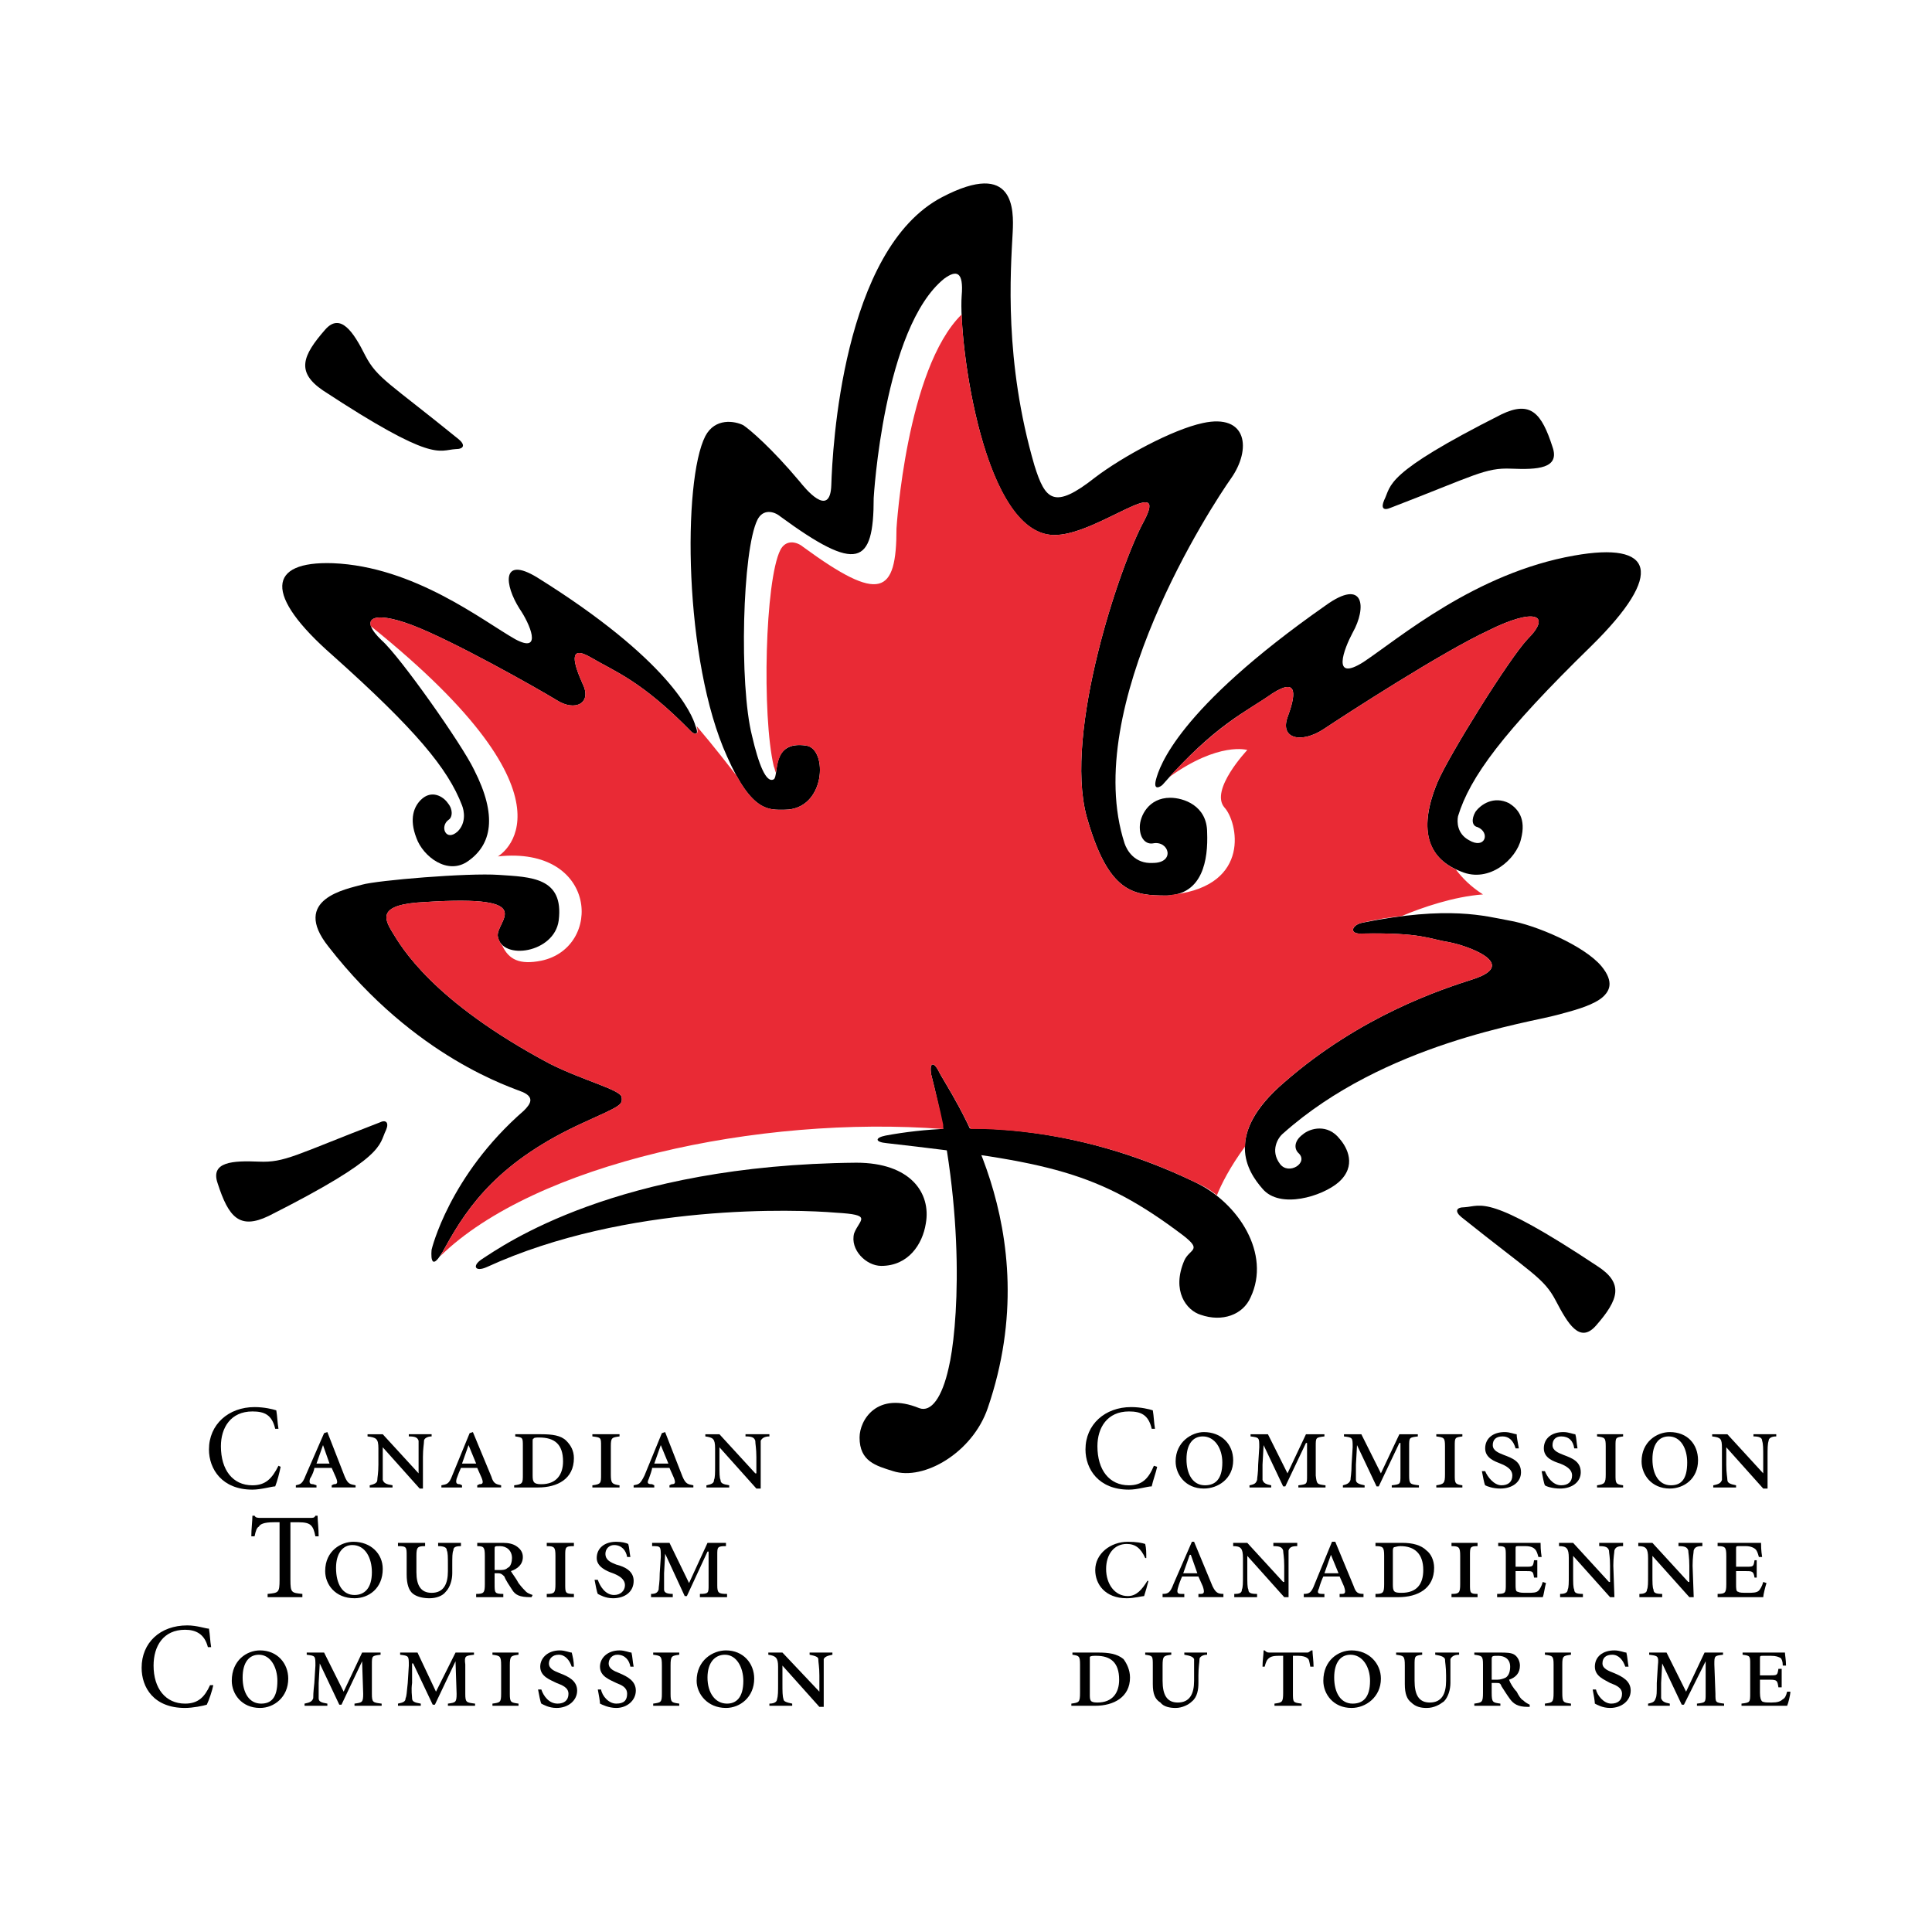 <?xml version="1.0" encoding="utf-8"?>
<!-- Generator: Adobe Illustrator 13.0.0, SVG Export Plug-In . SVG Version: 6.00 Build 14948)  -->
<!DOCTYPE svg PUBLIC "-//W3C//DTD SVG 1.0//EN" "http://www.w3.org/TR/2001/REC-SVG-20010904/DTD/svg10.dtd">
<svg version="1.0" id="Layer_1" xmlns="http://www.w3.org/2000/svg" xmlns:xlink="http://www.w3.org/1999/xlink" x="0px" y="0px"
	 width="192.756px" height="192.756px" viewBox="0 0 192.756 192.756" enable-background="new 0 0 192.756 192.756"
	 xml:space="preserve">
<g>
	<polygon fill-rule="evenodd" clip-rule="evenodd" fill="#FFFFFF" points="0,0 192.756,0 192.756,192.756 0,192.756 0,0 	"/>
	<path fill-rule="evenodd" clip-rule="evenodd" d="M27.458,142.554c-0.325-1.409-1.083-1.734-2.276-1.734
		c-2.167,0-3.142,1.626-3.142,3.468c0,2.384,1.192,3.901,3.142,3.901c1.3,0,1.951-0.65,2.601-1.95L28,146.346
		c-0.108,0.542-0.325,1.409-0.542,1.951c-0.325,0-1.409,0.325-2.276,0.325c-3.034,0-4.334-2.059-4.334-4.01
		c0-2.492,1.951-4.227,4.551-4.227c0.976,0,1.842,0.217,2.167,0.326c0.108,0.649,0.108,1.191,0.217,1.842H27.458L27.458,142.554z"/>
	<path fill-rule="evenodd" clip-rule="evenodd" d="M33.093,148.188l0.217-0.108c0.325,0,0.434-0.108,0.217-0.65l-0.434-0.976H31.36
		c0,0.217-0.217,0.759-0.434,1.084c-0.108,0.434,0,0.542,0.325,0.542l0.326,0.108v0.217h-2.06v-0.217
		c0.434-0.108,0.65-0.108,0.976-0.976l1.842-4.226l0.325-0.108l1.734,4.442c0.325,0.759,0.542,0.759,1.083,0.867v0.217h-2.384
		V148.188L33.093,148.188z M31.577,146.021h1.3l-0.65-1.843l0,0L31.577,146.021L31.577,146.021z"/>
	<path fill-rule="evenodd" clip-rule="evenodd" d="M42.196,148.514h-0.325l-3.684-4.118l0,0v1.733c0,0.867,0,1.301,0,1.518
		c0.108,0.325,0.325,0.434,0.975,0.542v0.217h-2.275v-0.217c0.433-0.108,0.758-0.217,0.758-0.542c0-0.217,0.108-0.65,0.108-1.518
		v-1.625c0-0.975-0.217-1.084-1.083-1.192v-0.217h1.517l3.576,3.901l0,0v-1.625c0-0.867,0-1.301,0-1.626
		c-0.108-0.325-0.325-0.434-0.976-0.434v-0.217h2.276v0.217c-0.434,0-0.759,0.218-0.759,0.434c0,0.325-0.108,0.759-0.108,1.626
		V148.514L42.196,148.514z"/>
	<path fill-rule="evenodd" clip-rule="evenodd" d="M47.614,148.188l0.216-0.108c0.326,0,0.434-0.108,0.217-0.65l-0.433-0.976h-1.625
		c-0.108,0.217-0.325,0.759-0.434,1.084c-0.108,0.434,0,0.542,0.325,0.542l0.217,0.108v0.217h-2.059v-0.217
		c0.542-0.108,0.759-0.108,1.084-0.976l1.734-4.226l0.325-0.108l1.842,4.442c0.217,0.759,0.542,0.759,0.975,0.867v0.217h-2.384
		V148.188L47.614,148.188z M46.097,146.021h1.409l-0.759-1.843l0,0L46.097,146.021L46.097,146.021z"/>
	<path fill-rule="evenodd" clip-rule="evenodd" d="M54.008,143.095c1.083,0,1.95,0.108,2.492,0.65
		c0.434,0.434,0.758,0.976,0.758,1.734c0,2.059-1.625,2.926-3.576,2.926h-2.384v-0.217c0.867-0.108,0.867-0.217,0.867-1.083v-2.818
		c0-0.867,0-0.867-0.759-0.976v-0.217H54.008L54.008,143.095z M53.141,147.213c0,0.65,0.108,0.867,0.867,0.867
		c1.517,0,2.167-0.975,2.167-2.275c0-1.734-0.867-2.385-2.384-2.385c-0.217,0-0.542,0-0.542,0.109c-0.108,0-0.108,0.107-0.108,0.324
		V147.213L53.141,147.213z"/>
	<path fill-rule="evenodd" clip-rule="evenodd" d="M60.943,147.105c0,0.866,0.108,0.975,0.867,1.083v0.217h-2.709v-0.217
		c0.867-0.108,0.867-0.217,0.867-1.083v-2.818c0-0.867,0-0.867-0.867-0.976v-0.217h2.709v0.217
		c-0.758,0.108-0.867,0.108-0.867,0.976V147.105L60.943,147.105z"/>
	<path fill-rule="evenodd" clip-rule="evenodd" d="M66.794,148.188l0.217-0.108c0.325,0,0.434-0.108,0.217-0.65l-0.434-0.976h-1.734
		c0,0.217-0.217,0.759-0.325,1.084c-0.217,0.434-0.109,0.542,0.325,0.542l0.217,0.108v0.217h-2.059v-0.217
		c0.542-0.108,0.65-0.108,1.083-0.976l1.734-4.226l0.325-0.108l1.734,4.442c0.325,0.759,0.542,0.759,1.084,0.867v0.217h-2.384
		V148.188L66.794,148.188z M65.277,146.021h1.409l-0.759-1.843l0,0L65.277,146.021L65.277,146.021z"/>
	<path fill-rule="evenodd" clip-rule="evenodd" d="M75.897,148.514h-0.433l-3.685-4.118l0,0v1.733c0,0.867,0,1.301,0.108,1.518
		c0,0.325,0.216,0.434,0.867,0.542v0.217h-2.275v-0.217c0.542-0.108,0.758-0.217,0.758-0.542c0.108-0.217,0.108-0.65,0.108-1.518
		v-1.625c0-0.975-0.217-1.084-0.975-1.192v-0.217h1.409l3.576,3.901h0.108v-1.625c0-0.867-0.108-1.301-0.108-1.626
		c-0.108-0.325-0.325-0.434-0.976-0.434v-0.217h2.384v0.217c-0.542,0-0.758,0.218-0.867,0.434c0,0.325,0,0.759,0,1.626V148.514
		L75.897,148.514z"/>
	<path fill-rule="evenodd" clip-rule="evenodd" d="M28.976,157.616c0,1.3,0.108,1.3,1.192,1.409v0.324H26.7v-0.324
		c1.084-0.109,1.192-0.109,1.192-1.409v-5.743H27.35c-1.083,0-1.409,0.217-1.518,0.434c-0.216,0.108-0.324,0.433-0.433,0.975h-0.325
		c0-0.759,0.108-1.517,0.108-2.059h0.217c0.109,0.217,0.325,0.217,0.65,0.217h4.876c0.325,0,0.434,0,0.542-0.217h0.217
		c0,0.434,0.108,1.3,0.108,2.059h-0.325c-0.108-0.542-0.217-0.866-0.434-1.084c-0.216-0.217-0.542-0.324-1.3-0.324h-0.758V157.616
		L28.976,157.616z"/>
	<path fill-rule="evenodd" clip-rule="evenodd" d="M32.443,156.749c0-2.059,1.625-2.926,2.818-2.926
		c1.733,0,2.926,1.192,2.926,2.709c0,1.95-1.409,2.926-2.817,2.926C33.418,159.458,32.443,158.05,32.443,156.749L32.443,156.749z
		 M35.369,159.133c0.975,0,1.734-0.65,1.734-2.275c0-1.409-0.65-2.709-1.951-2.709c-0.975,0-1.625,0.867-1.625,2.275
		C33.527,158.05,34.177,159.133,35.369,159.133L35.369,159.133z"/>
	<path fill-rule="evenodd" clip-rule="evenodd" d="M42.413,153.932v0.325c-0.758,0-0.867,0.108-0.867,0.976v1.625
		c0,1.301,0.433,2.059,1.517,2.059c1.192,0,1.625-0.866,1.625-2.167v-0.542c0-0.866,0-1.3-0.108-1.517
		c0-0.325-0.325-0.434-0.867-0.434v-0.325h2.276v0.325c-0.542,0-0.758,0.108-0.758,0.434c-0.108,0.217-0.108,0.65-0.108,1.517v0.759
		c0,0.65-0.217,1.408-0.65,1.843c-0.325,0.433-0.976,0.649-1.625,0.649c-0.542,0-1.192-0.108-1.625-0.433
		c-0.434-0.325-0.65-0.976-0.65-1.951v-1.842c0-0.867,0-0.976-0.867-0.976v-0.325H42.413L42.413,153.932z"/>
	<path fill-rule="evenodd" clip-rule="evenodd" d="M49.348,158.05c0,0.866,0,0.976,0.867,0.976v0.324h-2.709v-0.324
		c0.758,0,0.867-0.109,0.867-0.976v-2.817c0-0.867-0.109-0.976-0.759-0.976v-0.325h2.601c0.542,0,0.975,0.108,1.3,0.325
		s0.65,0.542,0.65,1.084c0,0.758-0.542,1.191-1.192,1.408c0.108,0.217,0.542,0.759,0.758,1.192c0.325,0.433,0.542,0.649,0.759,0.867
		c0.108,0.107,0.325,0.217,0.65,0.324l-0.109,0.217h-0.108c-1.083,0-1.517-0.217-1.842-0.759c-0.216-0.324-0.65-0.975-0.758-1.3
		c-0.217-0.217-0.325-0.325-0.65-0.325h-0.326V158.05L49.348,158.05z M49.348,156.641h0.542c0.216,0,0.542,0,0.758-0.217
		c0.325-0.108,0.433-0.65,0.433-0.976c0-0.758-0.542-1.191-1.191-1.191c-0.542,0-0.542,0-0.542,0.325V156.641L49.348,156.641z"/>
	<path fill-rule="evenodd" clip-rule="evenodd" d="M56.392,158.05c0,0.866,0,0.976,0.867,0.976v0.324h-2.709v-0.324
		c0.759,0,0.867-0.109,0.867-0.976v-2.817c0-0.867-0.108-0.976-0.867-0.976v-0.325h2.709v0.325c-0.867,0-0.867,0.108-0.867,0.976
		V158.05L56.392,158.05z"/>
	<path fill-rule="evenodd" clip-rule="evenodd" d="M59.643,157.616c0.217,0.65,0.759,1.517,1.625,1.517
		c0.651,0,1.084-0.433,1.084-0.975c0-0.65-0.65-0.976-1.192-1.192c-0.65-0.217-1.625-0.65-1.625-1.518
		c0-0.975,0.758-1.625,1.951-1.625c0.542,0,0.975,0.108,1.192,0.217c0.108,0.325,0.108,0.759,0.217,1.301h-0.325
		c-0.108-0.65-0.542-1.192-1.301-1.192c-0.541,0-0.866,0.434-0.866,0.867c0,0.65,0.542,0.866,1.083,1.083
		c0.867,0.217,1.734,0.65,1.734,1.626c0,1.084-0.867,1.733-2.059,1.733c-0.758,0-1.3-0.325-1.517-0.433
		c-0.108-0.217-0.217-0.867-0.325-1.409H59.643L59.643,157.616z"/>
	<path fill-rule="evenodd" clip-rule="evenodd" d="M72.43,153.932v0.325c-0.867,0-0.867,0.108-0.867,0.867v3.034
		c0,0.758,0.108,0.867,0.976,0.867v0.324h-2.709v-0.324c0.867,0,0.867-0.109,0.867-0.867v-3.359h-0.108l-2.059,4.442h-0.216
		l-1.951-4.226l0,0l-0.108,1.95c0,0.867,0,1.301,0,1.625c0,0.325,0.325,0.435,0.867,0.435v0.324h-2.167v-0.324
		c0.433,0,0.65-0.109,0.758-0.435c0-0.324,0.108-0.649,0.108-1.625l0.108-1.625c0-1.084,0-1.084-0.867-1.084v-0.325h1.734
		l1.951,4.01l1.842-4.01H72.43L72.43,153.932z"/>
	<path fill-rule="evenodd" clip-rule="evenodd" d="M20.74,164.335c-0.325-1.301-1.192-1.734-2.276-1.734
		c-2.167,0-3.142,1.626-3.142,3.576c0,2.275,1.192,3.793,3.142,3.793c1.3,0,1.951-0.65,2.493-1.843h0.325
		c-0.108,0.542-0.434,1.518-0.65,1.951c-0.325,0.108-1.409,0.325-2.168,0.325c-3.142,0-4.334-2.06-4.334-4.01
		c0-2.492,1.842-4.227,4.551-4.227c0.976,0,1.842,0.325,2.167,0.325c0.108,0.65,0.108,1.192,0.217,1.843H20.74L20.74,164.335z"/>
	<path fill-rule="evenodd" clip-rule="evenodd" d="M23.124,167.694c0-2.06,1.517-3.034,2.817-3.034c1.734,0,2.817,1.3,2.817,2.816
		c0,1.843-1.409,2.927-2.817,2.927C24.099,170.403,23.124,168.994,23.124,167.694L23.124,167.694z M26.05,169.97
		c0.975,0,1.625-0.542,1.625-2.275c0-1.301-0.65-2.602-1.843-2.602c-0.975,0-1.625,0.759-1.625,2.276
		C24.208,168.886,24.858,169.97,26.05,169.97L26.05,169.97z"/>
	<path fill-rule="evenodd" clip-rule="evenodd" d="M37.97,164.877v0.216c-0.867,0.108-0.867,0.108-0.867,0.976v2.926
		c0,0.867,0.108,0.867,0.975,0.976v0.217h-2.709v-0.217c0.758-0.108,0.867-0.108,0.867-0.976l-0.108-3.251l0,0l-2.059,4.335h-0.216
		l-1.951-4.118l0,0l-0.108,1.95c0,0.759,0,1.301,0,1.518c0,0.325,0.217,0.434,0.867,0.542v0.217h-2.276v-0.217
		c0.542-0.108,0.758-0.217,0.867-0.542c0-0.217,0-0.542,0.109-1.518l0.108-1.733c0-0.976,0-0.976-0.867-1.084v-0.216h1.734l1.95,3.9
		l1.842-3.9H37.97L37.97,164.877z"/>
	<path fill-rule="evenodd" clip-rule="evenodd" d="M47.289,164.877v0.216c-0.867,0.108-0.976,0.108-0.867,0.976v2.926
		c0,0.867,0.108,0.867,0.976,0.976v0.217h-2.709v-0.217c0.758-0.108,0.867-0.108,0.867-0.976l-0.108-3.251l0,0l-2.059,4.335h-0.216
		l-1.951-4.118h-0.108v1.95c-0.108,0.759,0,1.301,0,1.518c0,0.325,0.216,0.434,0.867,0.542v0.217h-2.275v-0.217
		c0.542-0.108,0.758-0.217,0.758-0.542c0.108-0.217,0.108-0.542,0.217-1.518l0.108-1.733c0-0.976,0-0.976-0.867-1.084v-0.216h1.734
		l1.842,3.9l1.951-3.9H47.289L47.289,164.877z"/>
	<path fill-rule="evenodd" clip-rule="evenodd" d="M50.865,168.994c0,0.867,0.108,0.867,0.867,0.976v0.217h-2.601v-0.217
		c0.759-0.108,0.867-0.108,0.867-0.976v-2.817c0-0.976-0.108-0.976-0.867-1.084v-0.216h2.601v0.216
		c-0.758,0.108-0.867,0.108-0.867,1.084V168.994L50.865,168.994z"/>
	<path fill-rule="evenodd" clip-rule="evenodd" d="M54.008,168.561c0.217,0.65,0.758,1.409,1.625,1.409
		c0.65,0,1.083-0.325,1.083-0.976s-0.65-0.867-1.192-1.084c-0.65-0.324-1.625-0.65-1.625-1.625c0-0.867,0.758-1.625,1.95-1.625
		c0.542,0,0.976,0.217,1.192,0.217c0.108,0.433,0.216,0.866,0.216,1.408h-0.216c-0.217-0.65-0.65-1.192-1.3-1.192
		c-0.651,0-0.976,0.434-0.976,0.867c0,0.542,0.542,0.759,1.083,0.976c0.867,0.324,1.734,0.759,1.734,1.733
		c0,0.976-0.867,1.734-2.059,1.734c-0.759,0-1.3-0.325-1.517-0.434c-0.108-0.217-0.217-0.867-0.325-1.409H54.008L54.008,168.561z"/>
	<path fill-rule="evenodd" clip-rule="evenodd" d="M59.968,168.561c0.108,0.65,0.759,1.409,1.517,1.409s1.083-0.325,1.083-0.976
		s-0.542-0.867-1.083-1.084c-0.65-0.324-1.625-0.65-1.625-1.625c0-0.867,0.758-1.625,1.95-1.625c0.542,0,0.976,0.217,1.192,0.217
		c0.108,0.433,0.108,0.866,0.217,1.408h-0.325c-0.108-0.65-0.542-1.192-1.3-1.192c-0.542,0-0.867,0.434-0.867,0.867
		c0,0.542,0.541,0.759,1.083,0.976c0.759,0.324,1.626,0.759,1.626,1.733c0,0.976-0.867,1.734-1.951,1.734
		c-0.758,0-1.409-0.325-1.625-0.434c0-0.217-0.109-0.867-0.217-1.409H59.968L59.968,168.561z"/>
	<path fill-rule="evenodd" clip-rule="evenodd" d="M66.903,168.994c0,0.867,0.108,0.867,0.867,0.976v0.217h-2.601v-0.217
		c0.758-0.108,0.867-0.108,0.867-0.976v-2.817c0-0.976-0.108-0.976-0.867-1.084v-0.216h2.601v0.216
		c-0.759,0.108-0.867,0.108-0.867,1.084V168.994L66.903,168.994z"/>
	<path fill-rule="evenodd" clip-rule="evenodd" d="M69.504,167.694c0-2.06,1.625-3.034,2.926-3.034c1.733,0,2.817,1.3,2.817,2.816
		c0,1.843-1.409,2.927-2.817,2.927C70.587,170.403,69.504,168.994,69.504,167.694L69.504,167.694z M72.538,169.97
		c0.866,0,1.625-0.542,1.625-2.275c0-1.301-0.65-2.602-1.842-2.602c-0.976,0-1.734,0.759-1.734,2.276
		C70.587,168.886,71.346,169.97,72.538,169.97L72.538,169.97z"/>
	<path fill-rule="evenodd" clip-rule="evenodd" d="M82.182,170.295h-0.433l-3.685-4.118l0,0v1.733c0,0.867,0,1.301,0.108,1.626
		c0,0.217,0.325,0.325,0.867,0.434v0.217h-2.276v-0.217c0.542,0,0.759-0.217,0.759-0.434c0.108-0.325,0.108-0.759,0.108-1.626
		v-1.625c0-0.867-0.217-1.084-0.975-1.192v-0.216h1.409l3.685,3.9l0,0v-1.625c0-0.867-0.108-1.301-0.108-1.626
		c0-0.217-0.325-0.325-0.867-0.434v-0.216h2.276v0.216c-0.542,0.108-0.759,0.217-0.867,0.434c0,0.325,0,0.759,0,1.626V170.295
		L82.182,170.295z"/>
	<path fill-rule="evenodd" clip-rule="evenodd" d="M114.908,142.554c-0.325-1.409-1.084-1.734-2.275-1.734
		c-2.168,0-3.143,1.626-3.143,3.468c0,2.384,1.191,3.901,3.143,3.901c1.3,0,1.95-0.65,2.492-1.95l0.325,0.107
		c-0.108,0.542-0.434,1.409-0.542,1.951c-0.434,0-1.409,0.325-2.275,0.325c-3.034,0-4.334-2.059-4.334-4.01
		c0-2.492,1.949-4.227,4.551-4.227c0.975,0,1.842,0.217,2.167,0.326c0.108,0.649,0.108,1.191,0.217,1.842H114.908L114.908,142.554z"
		/>
	<path fill-rule="evenodd" clip-rule="evenodd" d="M117.292,145.805c0-1.951,1.626-2.926,2.817-2.926
		c1.734,0,2.926,1.191,2.926,2.817c0,1.842-1.517,2.817-2.926,2.817C118.268,148.514,117.292,147.105,117.292,145.805
		L117.292,145.805z M120.218,148.188c0.976,0,1.734-0.542,1.734-2.276c0-1.408-0.759-2.601-1.951-2.601
		c-0.976,0-1.625,0.759-1.625,2.276S119.025,148.188,120.218,148.188L120.218,148.188z"/>
	<path fill-rule="evenodd" clip-rule="evenodd" d="M132.138,143.095v0.217c-0.866,0.108-0.866,0.108-0.866,0.976v2.926
		c0.108,0.867,0.108,0.867,0.975,0.976v0.217h-2.709v-0.217c0.867-0.108,0.867-0.108,0.867-0.976v-3.251h-0.108l-2.06,4.335h-0.216
		l-1.951-4.118l0,0l-0.108,1.95c0,0.759,0,1.301,0,1.518c0.108,0.325,0.325,0.434,0.867,0.542v0.217h-2.167v-0.217
		c0.542-0.108,0.649-0.217,0.759-0.542c0-0.217,0.107-0.65,0.107-1.518l0.109-1.733c0-0.976,0-0.976-0.867-1.084v-0.217h1.733
		l1.951,3.901l1.842-3.901H132.138L132.138,143.095z"/>
	<path fill-rule="evenodd" clip-rule="evenodd" d="M141.457,143.095v0.217c-0.867,0.108-0.867,0.108-0.867,0.976v2.926
		c0,0.867,0.109,0.867,0.976,0.976v0.217h-2.709v-0.217c0.867-0.108,0.867-0.108,0.867-0.976v-3.251h-0.108l-2.059,4.335h-0.217
		l-1.95-4.118l0,0l-0.109,1.95c0,0.759,0,1.301,0,1.518c0,0.325,0.325,0.434,0.867,0.542v0.217h-2.167v-0.217
		c0.434-0.108,0.65-0.217,0.759-0.542c0-0.217,0.107-0.65,0.107-1.518l0.108-1.733c0-0.976,0-0.976-0.867-1.084v-0.217h1.734
		l1.951,3.901l1.842-3.901H141.457L141.457,143.095z"/>
	<path fill-rule="evenodd" clip-rule="evenodd" d="M145.142,147.105c0,0.866,0,0.975,0.759,1.083v0.217H143.3v-0.217
		c0.759-0.108,0.867-0.217,0.867-1.083v-2.818c0-0.867-0.108-0.867-0.867-0.976v-0.217h2.601v0.217
		c-0.759,0.108-0.759,0.108-0.759,0.976V147.105L145.142,147.105z"/>
	<path fill-rule="evenodd" clip-rule="evenodd" d="M148.176,146.779c0.217,0.542,0.867,1.409,1.626,1.409
		c0.649,0,1.083-0.325,1.083-0.976c0-0.649-0.65-0.975-1.191-1.191c-0.542-0.217-1.518-0.542-1.518-1.518
		c0-0.975,0.759-1.625,1.951-1.625c0.542,0,0.975,0.216,1.191,0.216c0,0.325,0.108,0.759,0.217,1.409h-0.325
		c-0.217-0.759-0.65-1.192-1.3-1.192c-0.65,0-0.976,0.325-0.976,0.867s0.542,0.759,1.084,0.976c0.866,0.325,1.733,0.65,1.733,1.733
		c0,0.976-0.867,1.626-2.059,1.626c-0.759,0-1.301-0.217-1.518-0.325c-0.108-0.217-0.217-0.867-0.325-1.409H148.176L148.176,146.779
		z"/>
	<path fill-rule="evenodd" clip-rule="evenodd" d="M154.136,146.779c0.217,0.542,0.759,1.409,1.626,1.409
		c0.649,0,1.083-0.325,1.083-0.976c0-0.649-0.649-0.975-1.191-1.191c-0.65-0.217-1.626-0.542-1.626-1.518
		c0-0.975,0.759-1.625,1.951-1.625c0.542,0,0.975,0.216,1.191,0.216c0.108,0.325,0.108,0.759,0.217,1.409h-0.325
		c-0.108-0.759-0.541-1.192-1.3-1.192c-0.542,0-0.867,0.325-0.867,0.867s0.542,0.759,1.084,0.976
		c0.866,0.325,1.733,0.65,1.733,1.733c0,0.976-0.867,1.626-2.059,1.626c-0.759,0-1.409-0.217-1.518-0.325
		c-0.108-0.217-0.217-0.867-0.325-1.409H154.136L154.136,146.779z"/>
	<path fill-rule="evenodd" clip-rule="evenodd" d="M161.18,147.105c0,0.866,0,0.975,0.758,1.083v0.217h-2.6v-0.217
		c0.758-0.108,0.866-0.217,0.866-1.083v-2.818c0-0.867-0.108-0.867-0.866-0.976v-0.217h2.6v0.217
		c-0.758,0.108-0.758,0.108-0.758,0.976V147.105L161.18,147.105z"/>
	<path fill-rule="evenodd" clip-rule="evenodd" d="M163.78,145.805c0-1.951,1.518-2.926,2.817-2.926
		c1.734,0,2.817,1.191,2.817,2.817c0,1.842-1.408,2.817-2.817,2.817C164.756,148.514,163.78,147.105,163.78,145.805L163.78,145.805z
		 M166.706,148.188c0.976,0,1.626-0.542,1.626-2.276c0-1.408-0.65-2.601-1.843-2.601c-0.976,0-1.625,0.759-1.625,2.276
		S165.514,148.188,166.706,148.188L166.706,148.188z"/>
	<path fill-rule="evenodd" clip-rule="evenodd" d="M176.351,148.514h-0.434l-3.685-4.118l0,0v1.733c0,0.867,0.108,1.301,0.108,1.518
		c0,0.325,0.325,0.434,0.867,0.542v0.217h-2.275v-0.217c0.541-0.108,0.758-0.217,0.867-0.542c0-0.217,0-0.65,0-1.518v-1.625
		c0-0.975-0.109-1.084-0.976-1.192v-0.217h1.517l3.576,3.901l0,0v-1.625c0-0.867,0-1.301-0.108-1.626
		c0-0.325-0.325-0.434-0.866-0.434v-0.217h2.275v0.217c-0.542,0-0.759,0.218-0.759,0.434c-0.108,0.325-0.108,0.759-0.108,1.626
		V148.514L176.351,148.514z"/>
	<path fill-rule="evenodd" clip-rule="evenodd" d="M114.258,155.448c-0.434-0.975-0.976-1.408-1.842-1.408
		c-1.301,0-2.059,1.084-2.059,2.492c0,1.518,0.866,2.709,2.167,2.709c0.867,0,1.408-0.65,1.95-1.517h0.108
		c-0.108,0.434-0.325,1.191-0.434,1.517c-0.217,0-0.975,0.217-1.733,0.217c-2.168,0-3.143-1.408-3.143-2.817
		c0-1.625,1.517-2.817,3.251-2.817c0.867,0,1.408,0.108,1.733,0.217c0.108,0.434,0.108,0.867,0.108,1.408H114.258L114.258,155.448z"
		/>
	<path fill-rule="evenodd" clip-rule="evenodd" d="M119.567,159.025h0.217c0.325,0,0.434-0.109,0.217-0.759l-0.434-0.976h-1.625
		c-0.108,0.217-0.325,0.759-0.434,1.191c-0.108,0.434,0,0.543,0.325,0.543h0.325v0.324h-2.167v-0.324
		c0.541,0,0.758-0.109,1.084-0.976l1.842-4.227h0.217l1.842,4.443c0.325,0.649,0.542,0.759,1.084,0.759v0.324h-2.493V159.025
		L119.567,159.025z M118.051,156.966h1.408l-0.65-1.842h-0.107L118.051,156.966L118.051,156.966z"/>
	<path fill-rule="evenodd" clip-rule="evenodd" d="M128.562,159.35h-0.433l-3.685-4.117l0,0v1.842c0,0.867,0,1.3,0.108,1.517
		c0,0.325,0.217,0.435,0.867,0.435v0.324h-2.276v-0.324c0.542,0,0.759-0.109,0.759-0.435c0.108-0.217,0.108-0.649,0.108-1.517
		v-1.626c0-0.975-0.217-1.191-0.976-1.191v-0.325h1.409l3.576,3.901h0.108v-1.626c0-0.866-0.108-1.3-0.108-1.517
		c-0.108-0.325-0.325-0.434-0.976-0.434v-0.325h2.384v0.325c-0.541,0-0.758,0.108-0.867,0.434c0,0.217,0,0.65,0,1.517V159.35
		L128.562,159.35z"/>
	<path fill-rule="evenodd" clip-rule="evenodd" d="M133.655,159.025h0.217c0.325,0,0.434-0.109,0.216-0.759l-0.433-0.976h-1.626
		c-0.108,0.217-0.324,0.759-0.434,1.191c-0.216,0.434-0.107,0.543,0.325,0.543h0.217v0.324h-2.059v-0.324
		c0.542,0,0.759-0.109,1.084-0.976l1.733-4.227h0.325l1.842,4.443c0.217,0.649,0.434,0.759,0.976,0.759v0.324h-2.384V159.025
		L133.655,159.025z M132.138,156.966h1.409l-0.759-1.842l0,0L132.138,156.966L132.138,156.966z"/>
	<path fill-rule="evenodd" clip-rule="evenodd" d="M139.94,153.932c0.976,0,1.842,0.217,2.384,0.759
		c0.434,0.325,0.759,0.976,0.759,1.733c0,2.059-1.626,2.926-3.576,2.926h-2.275v-0.324c0.758,0,0.866-0.109,0.866-0.976v-2.817
		c0-0.867-0.108-0.976-0.866-0.976v-0.325H139.94L139.94,153.932z M138.965,158.05c0,0.759,0.108,0.866,0.867,0.866
		c1.517,0,2.167-0.866,2.167-2.275c0-1.625-0.867-2.384-2.275-2.384c-0.325,0-0.542,0.108-0.65,0.108
		c-0.108,0.108-0.108,0.217-0.108,0.434V158.05L138.965,158.05z"/>
	<path fill-rule="evenodd" clip-rule="evenodd" d="M146.659,158.05c0,0.866,0,0.976,0.758,0.976v0.324h-2.601v-0.324
		c0.759,0,0.867-0.109,0.867-0.976v-2.817c0-0.867-0.108-0.976-0.867-0.976v-0.325h2.601v0.325c-0.758,0-0.758,0.108-0.758,0.976
		V158.05L146.659,158.05z"/>
	<path fill-rule="evenodd" clip-rule="evenodd" d="M150.234,155.232c0-0.867,0-0.976-0.758-0.976v-0.325h4.227
		c0,0.217,0,0.759,0.107,1.409h-0.324c-0.109-0.434-0.218-0.65-0.326-0.759c-0.107-0.108-0.324-0.325-0.975-0.325h-0.65
		c-0.325,0-0.325,0-0.325,0.325v1.733h0.976c0.759,0,0.759,0,0.867-0.649h0.324v1.733h-0.324c-0.108-0.65-0.108-0.65-0.867-0.65
		h-0.976v1.301c0,0.433,0,0.759,0.217,0.759c0.217,0.107,0.434,0.107,0.976,0.107s0.866,0,1.084-0.216
		c0.107-0.109,0.324-0.434,0.433-0.867l0.325,0.108c-0.108,0.325-0.217,1.191-0.325,1.408h-4.551v-0.324
		c0.866,0,0.866-0.109,0.866-0.976V155.232L150.234,155.232z"/>
	<path fill-rule="evenodd" clip-rule="evenodd" d="M161.071,159.35h-0.434l-3.685-4.117l0,0v1.842c0,0.867,0,1.3,0.108,1.517
		c0,0.325,0.217,0.435,0.867,0.435v0.324h-2.275v-0.324c0.433,0,0.758-0.109,0.758-0.435c0.109-0.217,0.109-0.649,0.109-1.517
		v-1.626c0-0.975-0.218-1.191-0.976-1.191v-0.325h1.408l3.576,3.901h0.108v-1.626c0-0.866-0.108-1.3-0.108-1.517
		c-0.108-0.325-0.325-0.434-0.975-0.434v-0.325h2.383v0.325c-0.541,0-0.758,0.108-0.866,0.434c0,0.217-0.108,0.65-0.108,1.517
		L161.071,159.35L161.071,159.35z"/>
	<path fill-rule="evenodd" clip-rule="evenodd" d="M168.982,159.35h-0.435l-3.684-4.117l0,0v1.842c0,0.867,0,1.3,0.108,1.517
		c0,0.325,0.217,0.435,0.866,0.435v0.324h-2.275v-0.324c0.434,0,0.759-0.109,0.759-0.435c0.108-0.217,0.108-0.649,0.108-1.517
		v-1.626c0-0.975-0.217-1.191-0.976-1.191v-0.325h1.409l3.576,3.901h0.107v-1.626c0-0.866-0.107-1.3-0.107-1.517
		c-0.108-0.325-0.325-0.434-0.976-0.434v-0.325h2.384v0.325c-0.542,0-0.759,0.108-0.866,0.434c0,0.217-0.109,0.65-0.109,1.517
		L168.982,159.35L168.982,159.35z"/>
	<path fill-rule="evenodd" clip-rule="evenodd" d="M172.232,155.232c0-0.867-0.108-0.976-0.866-0.976v-0.325h4.334
		c0,0.217,0,0.759,0.108,1.409h-0.325c-0.108-0.434-0.217-0.65-0.325-0.759s-0.434-0.325-0.975-0.325h-0.65
		c-0.325,0-0.325,0-0.325,0.325v1.733h0.976c0.759,0,0.759,0,0.866-0.649h0.217v1.733h-0.217c-0.107-0.65-0.216-0.65-0.975-0.65
		h-0.867v1.301c0,0.433,0,0.759,0.217,0.759c0.108,0.107,0.434,0.107,0.975,0.107c0.435,0,0.867,0,1.084-0.216
		c0.108-0.109,0.325-0.434,0.434-0.867l0.325,0.108c-0.108,0.325-0.325,1.191-0.325,1.408h-4.551v-0.324
		c0.758,0,0.866-0.109,0.866-0.976V155.232L172.232,155.232z"/>
	<path fill-rule="evenodd" clip-rule="evenodd" d="M109.599,164.877c0.976,0,1.842,0.107,2.492,0.649
		c0.325,0.434,0.65,1.084,0.65,1.843c0,1.95-1.626,2.817-3.468,2.817h-2.384v-0.217c0.759-0.108,0.866-0.108,0.866-1.084v-2.817
		c0-0.867-0.107-0.867-0.758-0.976v-0.216H109.599L109.599,164.877z M108.731,168.994c0,0.65,0,0.867,0.759,0.867
		c1.517,0,2.167-0.976,2.167-2.275c0-1.734-0.867-2.385-2.275-2.385c-0.325,0-0.542,0-0.65,0.108c0,0,0,0.108,0,0.325V168.994
		L108.731,168.994z"/>
	<path fill-rule="evenodd" clip-rule="evenodd" d="M116.859,164.877v0.216c-0.759,0.108-0.867,0.108-0.867,1.084v1.518
		c0,1.408,0.434,2.167,1.517,2.167c1.192,0,1.626-0.867,1.626-2.167v-0.542c0-0.867,0-1.301,0-1.626
		c-0.109-0.217-0.326-0.325-0.976-0.434v-0.216h2.275v0.216c-0.434,0-0.759,0.217-0.759,0.434c0,0.325-0.108,0.759-0.108,1.626
		v0.758c0,0.65-0.108,1.409-0.649,1.843c-0.325,0.325-0.976,0.65-1.626,0.65c-0.542,0-1.191-0.108-1.517-0.542
		c-0.542-0.325-0.759-0.867-0.759-1.843v-1.842c0-0.976,0-0.976-0.759-1.084v-0.216H116.859L116.859,164.877z"/>
	<path fill-rule="evenodd" clip-rule="evenodd" d="M128.021,165.201h-0.434c-0.65,0-0.867,0.108-1.084,0.325
		c-0.108,0.108-0.217,0.325-0.325,0.759h-0.217c0-0.65,0.108-1.192,0.108-1.625h0.108c0.108,0.108,0.217,0.217,0.434,0.217h3.793
		c0.217,0,0.217-0.108,0.434-0.217h0.108c0,0.324,0.108,1.083,0.108,1.625h-0.325c-0.108-0.542-0.108-0.759-0.325-0.867
		c-0.108-0.108-0.434-0.217-0.867-0.217h-0.542v3.685c0,0.976,0,0.976,0.867,1.084v0.217h-2.709v-0.217
		c0.759-0.108,0.867-0.108,0.867-1.084V165.201L128.021,165.201z"/>
	<path fill-rule="evenodd" clip-rule="evenodd" d="M132.029,167.694c0-2.06,1.518-3.034,2.817-3.034c1.734,0,2.927,1.3,2.927,2.816
		c0,1.843-1.518,2.927-2.927,2.927C133.005,170.403,132.029,168.994,132.029,167.694L132.029,167.694z M134.955,169.97
		c0.976,0,1.734-0.542,1.734-2.275c0-1.409-0.759-2.602-1.95-2.602c-0.976,0-1.626,0.759-1.626,2.276
		C133.113,168.886,133.764,169.97,134.955,169.97L134.955,169.97z"/>
	<path fill-rule="evenodd" clip-rule="evenodd" d="M141.891,164.877v0.216c-0.759,0.108-0.759,0.108-0.759,1.084v1.518
		c0,1.408,0.434,2.167,1.518,2.167c1.191,0,1.626-0.867,1.626-2.167v-0.542c0-0.867-0.108-1.301-0.108-1.626
		c-0.108-0.217-0.326-0.325-0.976-0.434v-0.216h2.384v0.216c-0.542,0-0.759,0.217-0.867,0.434c0,0.325,0,0.759,0,1.626v0.758
		c0,0.65-0.217,1.409-0.649,1.843c-0.435,0.325-0.976,0.65-1.734,0.65c-0.542,0-1.084-0.108-1.518-0.542
		c-0.433-0.325-0.649-0.867-0.649-1.843v-1.842c0-0.976-0.108-0.976-0.867-1.084v-0.216H141.891L141.891,164.877z"/>
	<path fill-rule="evenodd" clip-rule="evenodd" d="M148.826,168.886c0,0.976,0.108,0.976,0.867,1.084v0.217h-2.601v-0.217
		c0.758-0.108,0.866-0.108,0.866-1.084v-2.817c0-0.867-0.108-0.867-0.866-0.976v-0.216h2.601c0.541,0,1.083,0,1.408,0.216
		c0.325,0.217,0.542,0.65,0.542,1.084c0,0.759-0.434,1.192-1.084,1.409c0.109,0.324,0.434,0.866,0.759,1.191
		c0.217,0.434,0.434,0.759,0.65,0.867c0.217,0.217,0.434,0.325,0.65,0.434v0.217h-0.217c-0.976,0-1.409-0.325-1.733-0.759
		c-0.326-0.434-0.65-0.976-0.867-1.301c-0.108-0.325-0.217-0.325-0.542-0.325h-0.434V168.886L148.826,168.886z M148.826,167.586
		h0.542c0.325,0,0.65-0.109,0.866-0.217c0.325-0.217,0.435-0.65,0.435-1.084c0-0.759-0.542-1.084-1.192-1.084
		c-0.542,0-0.65,0-0.65,0.325V167.586L148.826,167.586z"/>
	<path fill-rule="evenodd" clip-rule="evenodd" d="M155.87,168.886c0,0.976,0.108,0.976,0.866,1.084v0.217h-2.601v-0.217
		c0.759-0.108,0.867-0.108,0.867-1.084v-2.817c0-0.867-0.108-0.867-0.867-0.976v-0.216h2.601v0.216
		c-0.758,0.108-0.866,0.108-0.866,0.976V168.886L155.87,168.886z"/>
	<path fill-rule="evenodd" clip-rule="evenodd" d="M159.229,168.561c0.108,0.542,0.758,1.409,1.517,1.409
		c0.65,0,1.084-0.325,1.084-0.976s-0.65-0.867-1.192-1.084c-0.542-0.324-1.518-0.65-1.518-1.625c0-0.976,0.759-1.625,1.951-1.625
		c0.542,0,0.976,0.217,1.192,0.217c0.107,0.433,0.107,0.758,0.217,1.408h-0.326c-0.217-0.65-0.649-1.192-1.3-1.192
		s-0.976,0.325-0.976,0.867s0.65,0.759,1.192,0.976c0.759,0.324,1.625,0.759,1.625,1.733c0,0.976-0.866,1.734-2.059,1.734
		c-0.759,0-1.3-0.325-1.518-0.434c0-0.217-0.107-0.867-0.216-1.409H159.229L159.229,168.561z"/>
	<path fill-rule="evenodd" clip-rule="evenodd" d="M171.907,164.877v0.216c-0.866,0.108-0.866,0.108-0.866,0.976l0.108,2.926
		c0,0.867,0,0.867,0.866,0.976v0.217h-2.709v-0.217c0.867-0.108,0.867-0.108,0.867-0.976v-3.251l0,0l-2.167,4.335h-0.217
		l-1.951-4.118l0,0l-0.108,1.95c0,0.759,0,1.301,0,1.518c0.108,0.325,0.325,0.434,0.867,0.542v0.217h-2.167v-0.217
		c0.542-0.108,0.65-0.217,0.759-0.542c0.108-0.217,0.108-0.542,0.108-1.518l0.108-1.733c0.107-0.976,0-0.976-0.867-1.084v-0.216
		h1.734l1.949,3.9l1.843-3.9H171.907L171.907,164.877z"/>
	<path fill-rule="evenodd" clip-rule="evenodd" d="M174.617,166.068c0-0.867,0-0.867-0.759-0.976v-0.216h4.226
		c0,0.216,0.108,0.758,0.108,1.3h-0.324c0-0.434-0.108-0.65-0.217-0.759c-0.218-0.108-0.434-0.217-0.976-0.217h-0.759
		c-0.325,0-0.325,0-0.325,0.325v1.626h0.976c0.759,0,0.759,0,0.866-0.65h0.326v1.842h-0.326c-0.107-0.649-0.107-0.758-0.866-0.758
		h-0.976v1.3c0,0.542,0.108,0.759,0.217,0.867c0.217,0.108,0.434,0.108,0.976,0.108s0.867-0.108,1.084-0.325
		c0.216-0.108,0.324-0.325,0.434-0.759h0.324c0,0.325-0.217,1.192-0.324,1.409h-4.552v-0.217c0.867-0.108,0.867-0.108,0.867-1.084
		V166.068L174.617,166.068z"/>
	<path fill-rule="evenodd" clip-rule="evenodd" d="M45.447,44.809c-1.734,0.108-2.167,1.408-13.22-5.852
		c-2.709-1.842-2.059-3.468,0.216-6.069c1.517-1.734,2.818,0.217,4.01,2.601c1.192,2.275,2.384,2.709,9.319,8.344
		C46.422,44.375,46.313,44.809,45.447,44.809L45.447,44.809z"/>
	<path fill-rule="evenodd" clip-rule="evenodd" d="M38.512,112.753c-0.759,1.518,0.108,2.601-11.703,8.562
		c-2.926,1.408-4.01,0.107-5.093-3.251c-0.759-2.168,1.517-2.276,4.117-2.168c2.601,0.108,3.577-0.649,12.029-3.9
		C38.512,111.67,38.836,111.995,38.512,112.753L38.512,112.753z"/>
	<path fill-rule="evenodd" clip-rule="evenodd" d="M146.117,120.447c1.733-0.108,2.275-1.409,13.221,5.852
		c2.709,1.733,2.167,3.359-0.108,5.96c-1.626,1.843-2.818-0.217-4.01-2.492c-1.192-2.275-2.384-2.709-9.428-8.345
		C145.142,120.881,145.25,120.447,146.117,120.447L146.117,120.447z"/>
	<path fill-rule="evenodd" clip-rule="evenodd" d="M138.098,49.902c0.759-1.517-0.108-2.601,11.704-8.561
		c2.926-1.409,4.009-0.108,5.093,3.251c0.759,2.167-1.518,2.276-4.118,2.167s-3.575,0.65-12.028,3.901
		C137.989,50.986,137.773,50.661,138.098,49.902L138.098,49.902z"/>
	<path fill-rule="evenodd" clip-rule="evenodd" fill="#FFFFFF" d="M153.594,90.214l-2.601-1.734c1.518-1.083,2.71-2.6,3.034-4.117
		c0.759-2.709-0.108-4.985-2.275-6.286c-0.542-0.217-1.083-0.434-1.625-0.542c2.059-2.925,5.31-6.501,10.294-11.378
		c3.143-3.034,7.044-7.477,5.201-10.945c-1.733-3.468-7.151-2.492-8.994-2.167c-8.019,1.409-14.412,5.744-18.639,8.669
		c0.325-1.625,0-3.034-0.975-4.01c-1.084-0.867-2.927-1.517-6.068,0.759c-7.478,5.202-12.679,9.97-15.604,14.087
		c-0.542,0.542-0.976,1.192-1.409,1.842c1.626-12.028,10.729-25.141,10.837-25.249c1.733-2.601,2.059-5.526,0.758-7.478
		c-0.542-0.758-2.167-2.708-6.068-1.842c-3.358,0.758-8.669,3.685-11.595,5.96c-0.975,0.759-1.517,1.084-1.95,1.301
		c-0.108-0.325-0.217-0.759-0.434-1.301c-2.709-9.319-2.384-17.338-2.059-21.673v-0.867c0.107-1.409,0.217-4.876-2.384-6.502
		c-1.951-1.3-4.552-0.975-8.128,0.867c-9.427,4.877-11.703,20.264-12.137,27.958c-2.384-2.709-4.334-4.551-5.418-5.202
		c-0.976-0.542-2.493-0.867-4.118-0.434c-1.3,0.434-2.275,1.301-2.925,2.493c-1.951,3.792-2.276,14.087-0.976,22.864
		c-2.492-2.601-6.393-5.852-12.57-9.644c-2.926-1.842-4.551-1.192-5.418-0.217c-0.975,0.975-1.083,2.384-0.758,3.792
		c-3.792-2.275-9.103-5.093-15.279-5.418c-3.901-0.108-6.285,0.867-7.152,3.143c-1.084,2.709,0.65,5.96,5.418,10.294
		c4.876,4.226,8.019,7.369,9.969,10.078c-0.434,0.216-0.867,0.434-1.192,0.867c-0.976,0.867-2.276,2.926-1.084,6.177
		c0.108,0.325,0.326,0.65,0.542,0.975c-1.625,0.216-3.467,0.433-4.334,0.65c0,0-0.216,0-0.325,0.108
		c-1.517,0.325-4.876,1.192-5.852,4.01c-0.542,1.842-0.108,3.792,1.517,5.852c3.684,4.659,9.752,10.728,18.313,14.412
		c-6.61,6.61-8.344,13.438-8.344,13.762l-0.108,0.218v0.108c-0.217,2.492,0.976,3.358,1.734,3.684
		c0.542,0.217,1.734,0.434,2.926-0.758v0.108c0.65,1.191,2.167,1.95,4.226,1.083c13.654-6.177,30.125-5.526,33.268-5.31
		c-0.108,1.084,0.217,2.275,0.867,3.143c1.084,1.408,2.601,2.275,4.227,2.275c2.275,0,4.009-0.976,5.201-2.384
		c0,4.66-0.433,8.019-0.759,9.753c-0.216,0.976-0.433,1.517-0.65,1.95c-2.818-0.975-4.768-0.108-5.743,0.542
		c-1.625,1.084-2.601,3.034-2.601,4.876c0,4.01,3.035,4.985,4.768,5.526l0.217,0.109c4.551,1.408,10.62-2.385,12.462-7.803
		c2.601-7.586,2.817-15.279,0.649-22.974c6.069,1.192,9.753,2.817,14.63,6.395c-0.108,0.107-0.108,0.107-0.108,0.107
		c-1.084,2.493-0.759,4.443-0.217,5.527c0.65,1.517,1.842,2.601,3.25,3.143c3.252,1.083,6.611-0.108,7.911-3.034
		c1.3-2.71,1.084-5.852-0.434-8.669c0.542,0.216,1.084,0.216,1.626,0.324c2.601,0.217,5.526-0.976,6.935-2.275
		c2.385-2.059,2.602-5.201,0.434-7.693c-0.325-0.434-0.65-0.65-0.975-0.976c7.585-4.552,16.037-6.394,19.722-7.152
		c0.759-0.217,1.301-0.325,1.734-0.434l0.324-0.107c2.493-0.651,5.635-1.518,6.394-4.118c0.325-0.976,0.434-2.493-1.083-4.443
		C159.987,92.923,156.521,91.189,153.594,90.214L153.594,90.214z"/>
	<path fill-rule="evenodd" clip-rule="evenodd" d="M112.199,84.146c-4.443-13.654,8.777-33.81,10.619-36.411
		c2.06-2.926,1.626-6.501-2.817-5.527c-3.034,0.65-8.019,3.36-10.728,5.418c-4.118,3.251-4.984,2.276-6.068-1.192
		c-3.034-10.402-2.384-19.289-2.167-23.298c0.107-2.167,0.216-7.261-7.044-3.468C84.025,24.87,83.049,44.917,82.94,48.385
		c-0.108,3.467-2.708,0.217-3.142-0.325c-2.817-3.359-4.985-5.202-5.635-5.635c-0.867-0.434-2.817-0.759-3.792,1.083
		c-2.276,4.442-2.167,22.431,2.167,31.967c2.492,5.635,4.226,5.31,5.743,5.31c4.118,0,4.334-6.069,2.167-6.394
		c-3.576-0.542-2.709,3.034-3.25,3.359c-0.759,0.433-1.518-1.518-2.167-4.334c-1.3-5.093-0.975-18.531,0.542-21.565
		c0.542-1.083,1.626-0.867,2.276-0.325c7.694,5.635,9.319,4.876,9.319-1.842c0,0,0.975-17.013,7.043-21.889
		c1.192-0.867,1.951-0.759,1.734,1.734c-0.325,4.443,2.168,24.382,9.536,23.84c4.227-0.217,11.161-6.177,8.669-1.409
		c-2.384,4.335-8.019,21.022-5.743,29.475c2.168,7.694,4.66,7.911,8.02,7.911c3.575-0.108,4.117-3.576,4.009-6.285
		c0-2.709-2.384-3.468-3.685-3.468c-2.167,0-3.034,1.842-3.034,2.926c0,1.192,0.65,1.734,1.301,1.626c1.625-0.326,2.275,1.95,0,1.95
		C113.175,86.204,112.416,84.795,112.199,84.146L112.199,84.146z"/>
	<path fill-rule="evenodd" clip-rule="evenodd" d="M135.931,93.14c5.96-0.108,6.61,0.542,8.669,0.867
		c1.734,0.325,7.044,2.167,2.385,3.684c-3.034,0.976-11.162,3.576-18.855,10.295c-6.068,5.201-3.685,8.886-2.168,10.619
		c1.734,2.06,5.96,0.759,7.586-0.649c1.843-1.626,0.867-3.468,0.108-4.335c-1.192-1.517-2.926-1.084-3.685-0.434
		c-0.867,0.65-0.867,1.409-0.434,1.843c1.084,0.975-0.976,2.275-1.842,1.083c-0.976-1.3-0.217-2.601,0.325-3.034
		c10.077-8.994,24.599-11.053,27.308-11.812c2.817-0.759,7.043-1.733,4.442-4.876c-1.733-2.059-6.61-4.118-9.211-4.551
		c-2.384-0.433-5.96-1.517-14.629,0.217C134.847,92.272,134.522,93.248,135.931,93.14L135.931,93.14z"/>
	<path fill-rule="evenodd" clip-rule="evenodd" d="M145.467,81.436c-0.108,0.542-0.108,1.734,1.084,2.384
		c1.625,0.976,2.167-0.758,0.866-1.3c-0.542-0.108-0.649-0.758-0.216-1.517c0.541-0.758,1.842-1.625,3.358-0.867
		c0.867,0.542,1.734,1.517,1.192,3.576c-0.434,1.95-3.143,4.443-5.96,3.25c-3.143-1.192-4.443-3.901-2.384-8.886
		c1.083-2.601,7.151-12.354,8.994-14.304c2.492-2.492,0.65-3.142-3.901-0.867c-4.66,2.167-14.195,8.344-16.472,9.861
		c-2.167,1.409-4.334,0.976-3.575-1.191c0.759-2.059,1.191-4.118-1.518-2.384c-2.601,1.842-5.635,3.034-10.944,9.103
		c-0.217,0.217-0.976,0.65-0.65-0.542c0.325-1.192,2.059-6.936,16.904-17.339c3.901-2.817,4.118,0.217,2.709,2.709
		c-0.867,1.625-2.167,4.985,1.084,2.926c3.576-2.384,11.162-8.886,21.022-10.62c7.911-1.409,9.103,1.734,1.734,8.994
		C149.91,73.092,146.659,77.535,145.467,81.436L145.467,81.436z"/>
	<path fill-rule="evenodd" clip-rule="evenodd" d="M46.097,80.353c0.216,0.542,0.433,1.734-0.434,2.601
		c-1.192,1.083-1.842-0.542-0.867-1.192c0.325-0.217,0.434-0.975-0.108-1.625c-0.434-0.65-1.625-1.409-2.709-0.325
		c-0.65,0.65-1.192,1.842-0.433,3.793c0.65,1.842,3.143,3.792,5.201,2.276c2.276-1.626,2.926-4.443,0.542-9.103
		c-1.192-2.493-7.369-11.27-9.211-12.895c-2.275-2.167-0.975-3.034,3.034-1.517c4.01,1.517,12.462,6.285,14.413,7.477
		c1.842,1.192,3.576,0.325,2.6-1.625c-0.867-1.951-1.517-4.01,0.867-2.601c2.384,1.409,4.985,2.276,9.97,7.369
		c0.217,0.217,0.867,0.542,0.433-0.541c-0.325-1.192-2.601-6.611-15.821-14.846c-3.576-2.167-3.251,0.758-1.734,3.142
		c0.975,1.409,2.384,4.551-0.434,3.034c-3.25-1.842-10.078-7.26-18.205-7.585c-6.502-0.217-6.935,3.143,0,9.211
		C41.438,72.767,44.688,76.668,46.097,80.353L46.097,80.353z"/>
	<path fill-rule="evenodd" clip-rule="evenodd" d="M43.063,124.674c0,0,1.734-7.369,9.21-13.871c0.65-0.65,1.084-1.301-0.108-1.842
		c-0.976-0.434-10.728-3.359-19.397-14.521c-3.792-4.768,1.842-5.743,3.359-6.177c1.517-0.433,10.512-1.192,13.654-0.975
		c3.143,0.217,6.502,0.217,5.96,4.551c-0.434,3.251-5.635,4.01-6.068,1.625c-0.326-1.517,4.442-4.226-7.261-3.468
		c-4.768,0.217-4.118,1.626-3.251,3.035s3.901,6.826,15.713,13.112c3.467,1.733,7.151,2.601,7.151,3.358
		c0.108,0.759-0.217,0.867-3.792,2.493c-8.344,3.792-11.487,8.235-13.762,12.354C42.738,127.6,43.063,124.674,43.063,124.674
		L43.063,124.674z"/>
	<path fill-rule="evenodd" clip-rule="evenodd" d="M48.047,125.648c2.167-1.408,13.438-9.428,37.386-9.645
		c5.418,0,7.477,3.034,6.935,6.068c-0.324,2.059-1.733,4.227-4.442,4.227c-1.517,0-3.143-1.625-2.709-3.251
		c0.542-1.409,1.951-1.842-1.842-2.059c-3.792-0.325-20.806-0.976-34.785,5.418C47.397,126.949,47.072,126.299,48.047,125.648
		L48.047,125.648z"/>
	<path fill-rule="evenodd" clip-rule="evenodd" d="M88.359,113.295c7.585-1.408,18.747-1.191,30.884,4.66
		c4.334,2.059,7.585,7.151,5.526,11.486c-0.759,1.733-2.817,2.492-4.985,1.733c-1.408-0.433-2.925-2.384-1.625-5.418
		c0.542-1.191,1.842-0.976-0.108-2.492c-8.452-6.394-13.438-7.369-29.583-9.211C87.275,113.945,87.275,113.512,88.359,113.295
		L88.359,113.295z"/>
	<path fill-rule="evenodd" clip-rule="evenodd" d="M93.669,106.901c0.975,2.06,11.053,15.604,4.876,33.593
		c-1.517,4.443-6.393,7.261-9.427,6.285c-1.734-0.541-3.359-0.975-3.359-3.359c0-1.733,1.734-4.659,5.96-2.926
		c1.192,0.434,2.276-1.084,2.926-4.009c0.867-3.576,1.842-15.279-1.734-29.259C92.694,106.035,93.127,105.817,93.669,106.901
		L93.669,106.901z"/>
	<path fill-rule="evenodd" clip-rule="evenodd" fill="#E92A35" d="M152.402,63.772c2.492-2.492,0.65-3.142-3.901-0.867
		c-4.66,2.167-14.195,8.344-16.472,9.861c-2.167,1.409-4.334,0.976-3.575-1.191c0.759-2.059,1.191-4.118-1.518-2.384
		c-2.492,1.734-5.418,3.034-10.295,8.344c4.985-3.576,7.803-2.708,7.803-2.708s-3.792,4.009-2.275,5.743
		c1.3,1.409,2.709,7.693-4.985,8.669c-0.217,0-0.434,0.108-0.758,0.108c-3.359,0-5.852-0.217-8.02-7.911
		c-2.275-8.453,3.359-25.14,5.743-29.475c2.492-4.768-4.442,1.192-8.669,1.409c-6.61,0.434-9.319-15.604-9.536-21.998
		c-5.526,5.418-6.501,21.348-6.501,21.348c0,6.61-1.625,7.477-9.32,1.842c-0.65-0.542-1.733-0.758-2.275,0.325
		c-1.517,3.034-1.842,16.472-0.65,21.565c0.108,0.216,0.108,0.433,0.216,0.65c0.217-1.192,0.325-3.143,3.034-2.709
		c2.167,0.325,1.951,6.394-2.167,6.394c-1.3,0-2.817,0.216-4.768-3.359c-0.759-0.975-2.167-2.817-4.009-4.984
		c0.325,1.083-0.325,0.758-0.542,0.541c-4.985-5.093-7.585-5.96-9.97-7.369c-2.384-1.409-1.734,0.65-0.867,2.601
		c0.976,1.95-0.758,2.817-2.6,1.625c-1.951-1.192-10.403-5.96-14.413-7.477c-2.926-1.084-4.443-0.976-4.118,0.108
		c21.998,17.663,12.679,22.973,12.679,22.973c9.969-1.083,10.511,9.103,4.334,10.403c-2.167,0.433-3.251-0.108-3.901-1.518
		c-0.216-0.216-0.325-0.542-0.433-0.867c-0.326-1.517,4.442-4.226-7.261-3.468c-4.768,0.217-4.118,1.626-3.251,3.035
		s3.901,6.826,15.713,13.112c3.467,1.733,7.151,2.601,7.151,3.358c0.108,0.759-0.217,0.867-3.792,2.493
		c-8.344,3.792-11.487,8.235-13.762,12.354c-0.217,0.433-0.542,0.975-0.542,0.975c9.428-9.211,31.75-14.087,50.173-12.679
		c0-0.217,0-0.325,0-0.433c-0.325-1.626-0.759-3.251-1.192-4.985c-0.216-1.191,0.217-1.409,0.759-0.325
		c0.325,0.65,1.625,2.601,3.034,5.526c0.109,0.108,0.109,0.108,0.109,0.217c0.433,0,0.759,0,1.191,0c0.109,0,0.217,0,0.217,0
		c6.177,0.217,13.438,1.626,21.023,5.311c0.758,0.324,1.517,0.759,2.167,1.301c0.434-1.084,1.3-2.818,2.817-4.877
		c0-1.734,0.976-3.901,3.901-6.394c7.693-6.719,15.821-9.319,18.855-10.295c4.659-1.517-0.65-3.359-2.385-3.684
		c-2.059-0.325-2.709-0.975-8.669-0.867c-1.408,0.108-1.084-0.867,0-1.084c1.409-0.325,2.709-0.542,3.901-0.65
		c2.059-0.867,5.201-1.951,8.127-2.167c-1.191-0.759-2.059-1.625-2.709-2.493c-2.709-1.3-3.793-4.009-1.842-8.669
		C144.491,75.476,150.56,65.723,152.402,63.772L152.402,63.772z"/>
</g>
</svg>
